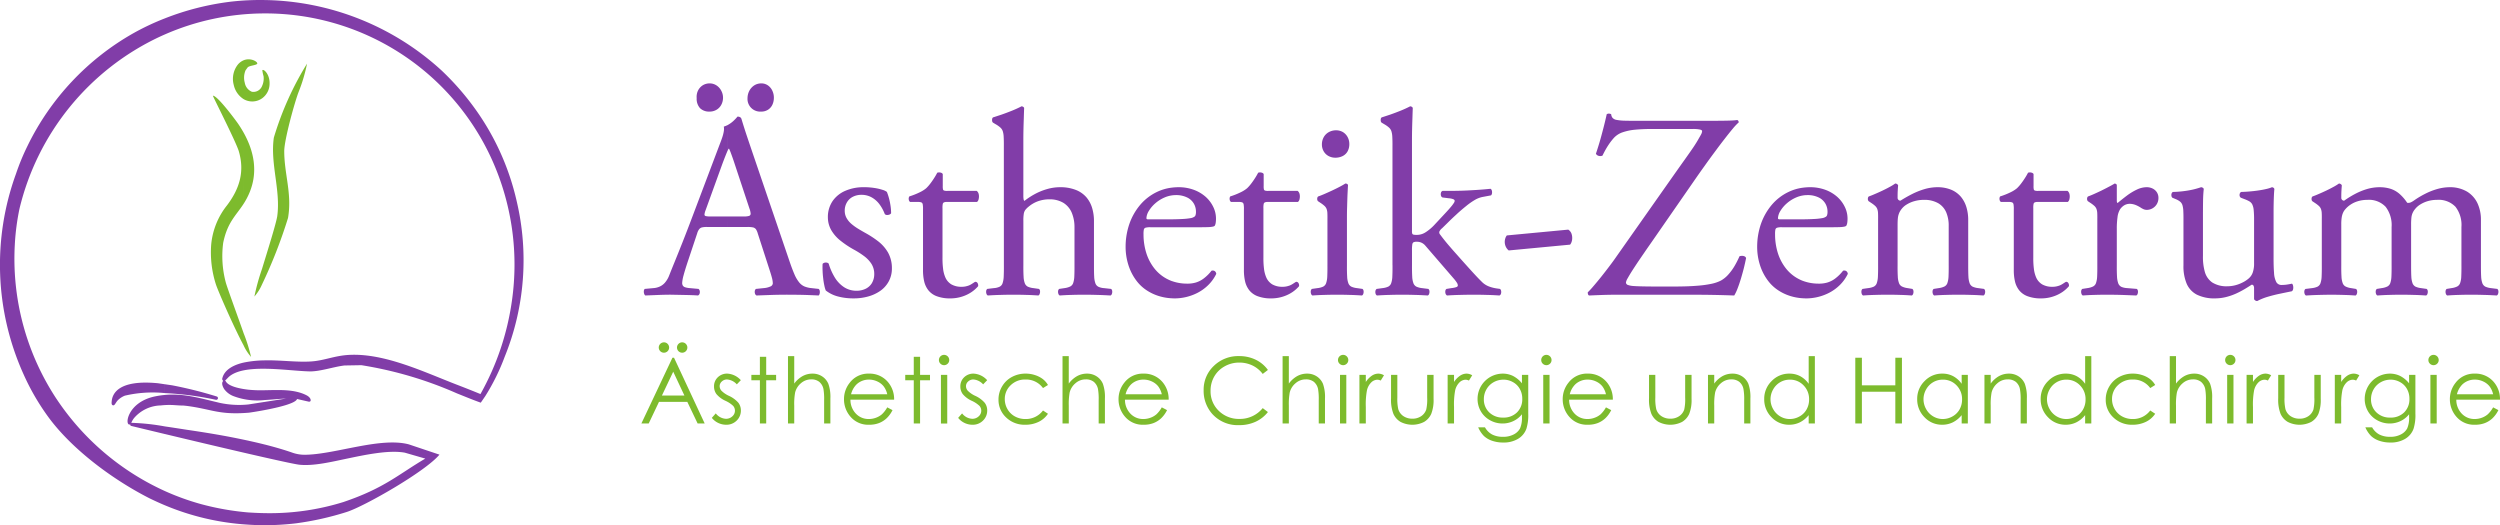 <svg xmlns="http://www.w3.org/2000/svg" viewBox="0 0 380.614 79.962"><defs><style>.cls-1{fill:#7dbb2d;}.cls-2{fill:#813da8;}</style></defs><title>Element 4</title><g id="Ebene_2" data-name="Ebene 2"><g id="Ebene_1-2" data-name="Ebene 1"><path class="cls-1" d="M376.812,64.665v-.871a3.129,3.129,0,0,0,1.037-.197,2.886,2.886,0,0,0,.908-.525,4.431,4.431,0,0,0,.81-1.054l.801.422a4.381,4.381,0,0,1-.91,1.252,3.627,3.627,0,0,1-1.163.724,4.082,4.082,0,0,1-1.463.249Zm0-3.818v-.822h2.755a3.163,3.163,0,0,0-.555-1.217,2.636,2.636,0,0,0-.964-.736,2.948,2.948,0,0,0-1.237-.279v-.912a3.643,3.643,0,0,1,2.985,1.437,4,4,0,0,1,.818,2.529Zm0-3.965v.912H376.79a2.707,2.707,0,0,0-1.869.701,3.164,3.164,0,0,0-.864,1.53h2.755v.822h-2.85a3.021,3.021,0,0,0,.822,2.12,2.628,2.628,0,0,0,1.967.826l.062,0v.871a3.524,3.524,0,0,1-2.811-1.187,4.005,4.005,0,0,1-1.019-2.684,3.957,3.957,0,0,1,.864-2.51,3.53,3.53,0,0,1,2.93-1.402l.036,0ZM363.9,67.373v-.871a3.371,3.371,0,0,0,1.631-.365,2.218,2.218,0,0,0,.957-.915,4.08,4.08,0,0,0,.286-1.774v-.381a3.599,3.599,0,0,1-1.312,1.043,3.808,3.808,0,0,1-1.562.364v-.898h.01a2.866,2.866,0,0,0,2.111-.789,2.779,2.779,0,0,0,.801-2.074,2.989,2.989,0,0,0-.369-1.493,2.648,2.648,0,0,0-1.04-1.038,2.903,2.903,0,0,0-1.449-.381l-.064.001v-.92a3.552,3.552,0,0,1,1.49.343,4.285,4.285,0,0,1,1.384,1.133V57.072h.959v5.901a6.969,6.969,0,0,1-.272,2.278,2.956,2.956,0,0,1-1.3,1.572,4.266,4.266,0,0,1-2.224.551Zm6.594-13.348a.788.788,0,0,1,.787.79.751.751,0,0,1-.23.55.779.779,0,0,1-1.11,0,.751.751,0,0,1-.23-.55.789.789,0,0,1,.782-.79Zm-.476,3.047h.959v7.403h-.959Zm-6.118-.19v.92a3.005,3.005,0,0,0-1.438.39,2.85,2.85,0,0,0-1.089,1.082,2.966,2.966,0,0,0-.395,1.493,2.694,2.694,0,0,0,.817,2.015,2.902,2.902,0,0,0,2.105.794v.898l-.085.001a3.845,3.845,0,0,1-1.918-.506,3.619,3.619,0,0,1-1.389-1.366,3.716,3.716,0,0,1-.49-1.883,3.851,3.851,0,0,1,3.822-3.838l.059,0Zm0,9.62v.871a5.083,5.083,0,0,1-1.673-.27,3.42,3.42,0,0,1-1.235-.72,4.28,4.28,0,0,1-.878-1.324h1.033a2.744,2.744,0,0,0,1.089,1.089,3.508,3.508,0,0,0,1.653.353Zm-49.32-1.838v-.87a2.978,2.978,0,0,0,1.481-.395,2.742,2.742,0,0,0,1.077-1.068,3.03,3.03,0,0,0,.378-1.516,2.953,2.953,0,0,0-.847-2.15,2.804,2.804,0,0,0-2.085-.864H314.58v-.919a3.472,3.472,0,0,1,1.578.387,3.78,3.78,0,0,1,1.296,1.163V54.216h.94V64.475h-.94V63.202a4.063,4.063,0,0,1-1.342,1.096,3.627,3.627,0,0,1-1.532.366Zm13.539-6.053-.755.469a3.173,3.173,0,0,0-2.675-1.3,3.094,3.094,0,0,0-2.248.871,2.841,2.841,0,0,0-.894,2.115,3.015,3.015,0,0,0,.411,1.526A2.878,2.878,0,0,0,323.087,63.4a3.29,3.29,0,0,0,1.609.395,3.252,3.252,0,0,0,2.668-1.3l.755.497a3.563,3.563,0,0,1-1.426,1.235,4.566,4.566,0,0,1-2.036.439,4.027,4.027,0,0,1-2.912-1.115,3.632,3.632,0,0,1-1.157-2.715,3.857,3.857,0,0,1,.541-1.997,3.803,3.803,0,0,1,1.486-1.44,4.344,4.344,0,0,1,2.115-.518,4.558,4.558,0,0,1,1.419.225,4.012,4.012,0,0,1,1.159.585,3.176,3.176,0,0,1,.81.919Zm2.216-4.396h.952V58.4a4.037,4.037,0,0,1,1.273-1.14,3.105,3.105,0,0,1,1.504-.378,2.627,2.627,0,0,1,1.472.422,2.506,2.506,0,0,1,.948,1.133,5.992,5.992,0,0,1,.306,2.227v3.81h-.952V60.943a8.889,8.889,0,0,0-.102-1.707,1.938,1.938,0,0,0-.643-1.106,1.907,1.907,0,0,0-1.221-.371,2.345,2.345,0,0,0-1.547.571,2.69,2.69,0,0,0-.901,1.417,9.768,9.768,0,0,0-.137,2.013v2.715h-.952V54.216Zm9.217-.191a.789.789,0,0,1,.787.79.751.751,0,0,1-.23.55.779.779,0,0,1-1.11,0,.751.751,0,0,1-.23-.55.789.789,0,0,1,.782-.79Zm-.476,3.047h.959v7.403h-.959V57.072Zm2.956,0h.973v1.082a3.451,3.451,0,0,1,.917-.954,1.811,1.811,0,0,1,1.008-.318,1.748,1.748,0,0,1,.843.253l-.497.804a1.292,1.292,0,0,0-.504-.13,1.38,1.38,0,0,0-.917.39,2.48,2.48,0,0,0-.673,1.214,11.653,11.653,0,0,0-.176,2.559v2.503h-.973V57.072Zm4.814,0h.959V60.53a7.403,7.403,0,0,0,.137,1.742,1.953,1.953,0,0,0,.778,1.075,2.371,2.371,0,0,0,1.372.395,2.317,2.317,0,0,0,1.349-.385,1.972,1.972,0,0,0,.767-1.01,7.17,7.17,0,0,0,.141-1.816V57.072h.973v3.634a5.785,5.785,0,0,1-.355,2.306,2.734,2.734,0,0,1-1.075,1.214,3.922,3.922,0,0,1-3.606,0,2.72,2.72,0,0,1-1.082-1.224,6.005,6.005,0,0,1-.357-2.364V57.072Zm8.617,0h.973v1.082a3.449,3.449,0,0,1,.917-.954,1.811,1.811,0,0,1,1.008-.318,1.748,1.748,0,0,1,.843.253l-.497.804a1.292,1.292,0,0,0-.504-.13,1.38,1.38,0,0,0-.917.39,2.478,2.478,0,0,0-.673,1.214,11.653,11.653,0,0,0-.176,2.559v2.503h-.973Zm-40.883-.19v.919a2.867,2.867,0,0,0-2.537,1.491,2.997,2.997,0,0,0,.002,2.993,2.946,2.946,0,0,0,1.08,1.112,2.814,2.814,0,0,0,1.452.397h.003v.87l-.099.001a3.621,3.621,0,0,1-2.684-1.14,3.823,3.823,0,0,1-1.112-2.772,3.74,3.74,0,0,1,1.124-2.733,3.663,3.663,0,0,1,2.7-1.138l.071,0Zm-18.799,7.782v-.87a2.982,2.982,0,0,0,1.479-.395,2.743,2.743,0,0,0,1.077-1.068,3.03,3.03,0,0,0,.379-1.516,2.954,2.954,0,0,0-.847-2.15,2.804,2.804,0,0,0-2.085-.864h-.003v-.918a3.46,3.46,0,0,1,1.577.387,3.809,3.809,0,0,1,1.298,1.163V57.072h.938v7.403h-.938V63.202a4.094,4.094,0,0,1-1.345,1.096,3.628,3.628,0,0,1-1.53.366Zm6.342-7.592h.952V58.4a3.969,3.969,0,0,1,1.266-1.14,3.119,3.119,0,0,1,1.512-.378,2.628,2.628,0,0,1,1.472.422,2.501,2.501,0,0,1,.948,1.135,6.005,6.005,0,0,1,.306,2.225v3.81h-.945V60.943a8.5,8.5,0,0,0-.109-1.707,1.897,1.897,0,0,0-.638-1.106,1.93,1.93,0,0,0-1.226-.371,2.345,2.345,0,0,0-1.547.571,2.688,2.688,0,0,0-.901,1.417,9.83,9.83,0,0,0-.137,2.013v2.715h-.952Zm-6.342-.189v.918a2.866,2.866,0,0,0-2.538,1.491,3.012,3.012,0,0,0,.002,2.993,2.945,2.945,0,0,0,1.08,1.112,2.821,2.821,0,0,0,1.452.397h.004v.87l-.1.001a3.621,3.621,0,0,1-2.684-1.14,3.823,3.823,0,0,1-1.112-2.772,3.75,3.75,0,0,1,1.124-2.733,3.662,3.662,0,0,1,2.7-1.138l.072.001ZM272.49,64.664v-.87a2.978,2.978,0,0,0,1.48-.395,2.742,2.742,0,0,0,1.077-1.068,3.03,3.03,0,0,0,.379-1.516,2.954,2.954,0,0,0-.847-2.15,2.804,2.804,0,0,0-2.085-.864H272.49v-.919a3.473,3.473,0,0,1,1.578.387,3.78,3.78,0,0,1,1.296,1.163V54.216h.941V64.475h-.941V63.202a4.061,4.061,0,0,1-1.342,1.096,3.627,3.627,0,0,1-1.532.366Zm9.97-10.197h1.006v4.198h5.09V54.467h1.006V64.475H288.555v-4.83h-5.09v4.83H282.46Zm-9.97,2.415v.919a2.866,2.866,0,0,0-2.537,1.491,2.996,2.996,0,0,0,.002,2.993,2.944,2.944,0,0,0,1.08,1.112,2.814,2.814,0,0,0,1.452.397h.003v.87l-.099.001a3.621,3.621,0,0,1-2.684-1.14,3.823,3.823,0,0,1-1.112-2.772,3.741,3.741,0,0,1,1.124-2.733,3.663,3.663,0,0,1,2.7-1.138l.071,0Zm-30.745,7.783v-.871a3.129,3.129,0,0,0,1.037-.197,2.886,2.886,0,0,0,.908-.525,4.437,4.437,0,0,0,.81-1.054l.801.422a4.379,4.379,0,0,1-.91,1.252,3.625,3.625,0,0,1-1.163.724,4.08,4.08,0,0,1-1.463.249Zm0-3.818v-.822H244.5a3.162,3.162,0,0,0-.555-1.217,2.634,2.634,0,0,0-.964-.736,2.949,2.949,0,0,0-1.237-.279v-.912a3.644,3.644,0,0,1,2.985,1.437,4,4,0,0,1,.818,2.529Zm9.311-3.776h.959V60.53a7.396,7.396,0,0,0,.137,1.742,1.954,1.954,0,0,0,.778,1.075,2.372,2.372,0,0,0,1.372.395,2.317,2.317,0,0,0,1.349-.385,1.971,1.971,0,0,0,.767-1.01,7.17,7.17,0,0,0,.141-1.816V57.072h.973v3.634a5.783,5.783,0,0,1-.355,2.306,2.735,2.735,0,0,1-1.075,1.214,3.922,3.922,0,0,1-3.606,0,2.722,2.722,0,0,1-1.082-1.224,6.005,6.005,0,0,1-.357-2.364V57.072Zm8.977,0h.952V58.4a3.969,3.969,0,0,1,1.266-1.14,3.119,3.119,0,0,1,1.512-.378,2.628,2.628,0,0,1,1.472.422,2.502,2.502,0,0,1,.948,1.135,6.005,6.005,0,0,1,.306,2.225v3.81h-.945V60.943a8.521,8.521,0,0,0-.109-1.707,1.898,1.898,0,0,0-.639-1.106,1.93,1.93,0,0,0-1.226-.371,2.345,2.345,0,0,0-1.547.571,2.688,2.688,0,0,0-.901,1.417,9.83,9.83,0,0,0-.137,2.013v2.715h-.952Zm-18.288-.19v.912h-.022a2.707,2.707,0,0,0-1.869.701,3.164,3.164,0,0,0-.864,1.53h2.755v.822h-2.85a3.021,3.021,0,0,0,.822,2.12,2.628,2.628,0,0,0,1.967.826l.061,0v.871a3.524,3.524,0,0,1-2.811-1.187,4.005,4.005,0,0,1-1.019-2.684,3.958,3.958,0,0,1,.864-2.51,3.53,3.53,0,0,1,2.93-1.402l.036,0ZM228.834,67.373v-.871a3.38,3.38,0,0,0,1.631-.365,2.217,2.217,0,0,0,.957-.915,4.078,4.078,0,0,0,.286-1.774v-.381a3.598,3.598,0,0,1-1.312,1.043,3.805,3.805,0,0,1-1.561.364v-.898h.01a2.866,2.866,0,0,0,2.111-.789,2.779,2.779,0,0,0,.801-2.074,2.988,2.988,0,0,0-.369-1.493,2.646,2.646,0,0,0-1.04-1.038,2.902,2.902,0,0,0-1.449-.381l-.064.001v-.92a3.551,3.551,0,0,1,1.49.343,4.285,4.285,0,0,1,1.384,1.133V57.072h.959v5.901a6.969,6.969,0,0,1-.272,2.278,2.956,2.956,0,0,1-1.3,1.572,4.266,4.266,0,0,1-2.224.551Zm6.594-13.348a.789.789,0,0,1,.787.79.751.751,0,0,1-.23.55.779.779,0,0,1-1.11,0,.751.751,0,0,1-.23-.55.789.789,0,0,1,.782-.79Zm-.476,3.047h.959v7.403h-.959Zm-6.118-.19v.92a3.006,3.006,0,0,0-1.439.39,2.847,2.847,0,0,0-1.089,1.082,2.965,2.965,0,0,0-.395,1.493,2.694,2.694,0,0,0,.817,2.015,2.9,2.9,0,0,0,2.105.794v.898l-.085.001a3.845,3.845,0,0,1-1.918-.506,3.617,3.617,0,0,1-1.389-1.366,3.716,3.716,0,0,1-.49-1.883,3.851,3.851,0,0,1,3.822-3.838l.059,0Zm0,9.62v.871a5.083,5.083,0,0,1-1.673-.27,3.419,3.419,0,0,1-1.236-.72,4.281,4.281,0,0,1-.878-1.324h1.033a2.744,2.744,0,0,0,1.089,1.089,3.507,3.507,0,0,0,1.653.353Zm-54.712-1.837v-.871a3.131,3.131,0,0,0,1.037-.197,2.882,2.882,0,0,0,.908-.525,4.431,4.431,0,0,0,.81-1.054l.801.422a4.379,4.379,0,0,1-.91,1.252,3.624,3.624,0,0,1-1.163.724,4.081,4.081,0,0,1-1.463.249Zm0-3.818v-.822h2.755a3.163,3.163,0,0,0-.555-1.217,2.636,2.636,0,0,0-.964-.736,2.948,2.948,0,0,0-1.237-.279v-.912a3.644,3.644,0,0,1,2.985,1.437,4,4,0,0,1,.818,2.529Zm18.91-4.523-.79.606a4.299,4.299,0,0,0-1.567-1.289,4.589,4.589,0,0,0-2.011-.439,4.441,4.441,0,0,0-2.217.573,4.13,4.13,0,0,0-1.581,1.544,4.285,4.285,0,0,0-.562,2.18,4.091,4.091,0,0,0,1.256,3.056,4.353,4.353,0,0,0,3.167,1.224,4.449,4.449,0,0,0,3.516-1.646l.79.599a5.048,5.048,0,0,1-1.867,1.472,5.837,5.837,0,0,1-2.501.52,5.201,5.201,0,0,1-4.142-1.748,5.272,5.272,0,0,1-1.273-3.564,4.952,4.952,0,0,1,1.542-3.697,5.304,5.304,0,0,1,3.859-1.5,5.669,5.669,0,0,1,2.531.555,4.917,4.917,0,0,1,1.851,1.554Zm2.236-2.108h.952V58.4a4.038,4.038,0,0,1,1.272-1.14,3.106,3.106,0,0,1,1.505-.378,2.628,2.628,0,0,1,1.472.422,2.507,2.507,0,0,1,.948,1.133,5.993,5.993,0,0,1,.307,2.227v3.81h-.952V60.943a8.889,8.889,0,0,0-.102-1.707,1.939,1.939,0,0,0-.643-1.106,1.907,1.907,0,0,0-1.221-.371,2.345,2.345,0,0,0-1.547.571,2.689,2.689,0,0,0-.901,1.417,9.775,9.775,0,0,0-.137,2.013v2.715h-.952V54.216Zm9.217-.191a.789.789,0,0,1,.787.79.751.751,0,0,1-.23.55.779.779,0,0,1-1.11,0,.751.751,0,0,1-.23-.55.789.789,0,0,1,.782-.79Zm-.476,3.047h.959v7.403h-.959V57.072Zm2.956,0h.973v1.082a3.449,3.449,0,0,1,.917-.954,1.811,1.811,0,0,1,1.008-.318,1.748,1.748,0,0,1,.843.253l-.497.804a1.292,1.292,0,0,0-.504-.13,1.38,1.38,0,0,0-.917.39,2.48,2.48,0,0,0-.673,1.214,11.653,11.653,0,0,0-.176,2.559v2.503h-.973V57.072Zm4.814,0h.959V60.53a7.4,7.4,0,0,0,.137,1.742,1.953,1.953,0,0,0,.778,1.075,2.371,2.371,0,0,0,1.372.395,2.317,2.317,0,0,0,1.349-.385,1.972,1.972,0,0,0,.767-1.01,7.18,7.18,0,0,0,.141-1.816V57.072h.973v3.634a5.783,5.783,0,0,1-.355,2.306,2.733,2.733,0,0,1-1.075,1.214,3.922,3.922,0,0,1-3.606,0,2.719,2.719,0,0,1-1.082-1.224,6.005,6.005,0,0,1-.357-2.364V57.072Zm8.617,0h.973v1.082a3.45,3.45,0,0,1,.917-.954,1.811,1.811,0,0,1,1.008-.318,1.747,1.747,0,0,1,.843.253l-.497.804a1.292,1.292,0,0,0-.504-.13,1.38,1.38,0,0,0-.917.39,2.479,2.479,0,0,0-.673,1.214,11.651,11.651,0,0,0-.176,2.559v2.503h-.973Zm-46.274-.19v.912h-.022a2.707,2.707,0,0,0-1.869.701,3.164,3.164,0,0,0-.864,1.53h2.755v.822h-2.85a3.021,3.021,0,0,0,.822,2.12,2.627,2.627,0,0,0,1.967.826l.061,0v.871a3.524,3.524,0,0,1-2.811-1.187,4.005,4.005,0,0,1-1.019-2.684,3.958,3.958,0,0,1,.864-2.51,3.53,3.53,0,0,1,2.93-1.402l.036,0Zm-41.797,7.783v-.871a3.129,3.129,0,0,0,1.037-.197,2.886,2.886,0,0,0,.908-.525,4.434,4.434,0,0,0,.81-1.054l.801.422a4.379,4.379,0,0,1-.91,1.252,3.627,3.627,0,0,1-1.163.724,4.082,4.082,0,0,1-1.463.249Zm0-3.818v-.822h2.755a3.162,3.162,0,0,0-.555-1.217,2.635,2.635,0,0,0-.964-.736,2.948,2.948,0,0,0-1.237-.279v-.912a3.643,3.643,0,0,1,2.985,1.437,4,4,0,0,1,.818,2.529Zm6.792-6.522h.961v2.747h1.51V57.89h-1.51v6.585h-.961V57.89h-1.298v-.818h1.298V54.325Zm4.612-.3a.788.788,0,0,1,.787.79.751.751,0,0,1-.23.55.779.779,0,0,1-1.11,0,.75.75,0,0,1-.23-.55.789.789,0,0,1,.782-.79Zm-.476,3.047h.959v7.403h-.959V57.072Zm7.038.811-.613.634a2.197,2.197,0,0,0-1.49-.743,1.122,1.122,0,0,0-.792.307.946.946,0,0,0-.33.715,1.064,1.064,0,0,0,.271.687,3.85,3.85,0,0,0,1.143.783,4.229,4.229,0,0,1,1.442,1.061,1.924,1.924,0,0,1,.376,1.163,2.093,2.093,0,0,1-.641,1.544,2.184,2.184,0,0,1-1.597.632,2.792,2.792,0,0,1-1.221-.279,2.685,2.685,0,0,1-.964-.769l.599-.68a2.078,2.078,0,0,0,1.544.822,1.382,1.382,0,0,0,.973-.367,1.134,1.134,0,0,0,.402-.864,1.105,1.105,0,0,0-.264-.727,4.25,4.25,0,0,0-1.198-.789,3.856,3.856,0,0,1-1.361-1.022,1.926,1.926,0,0,1-.36-1.15,1.868,1.868,0,0,1,.574-1.4,2.006,2.006,0,0,1,1.454-.559,3.012,3.012,0,0,1,2.055,1.001Zm9.256.729-.755.469a3.173,3.173,0,0,0-2.675-1.3,3.094,3.094,0,0,0-2.248.871,2.841,2.841,0,0,0-.894,2.115,3.015,3.015,0,0,0,.411,1.526A2.878,2.878,0,0,0,154.516,63.4a3.29,3.29,0,0,0,1.609.395,3.252,3.252,0,0,0,2.668-1.3l.755.497a3.564,3.564,0,0,1-1.426,1.235,4.566,4.566,0,0,1-2.036.439,4.027,4.027,0,0,1-2.912-1.115,3.632,3.632,0,0,1-1.157-2.715,3.857,3.857,0,0,1,.541-1.997,3.803,3.803,0,0,1,1.486-1.44,4.344,4.344,0,0,1,2.115-.518,4.558,4.558,0,0,1,1.419.225,4.01,4.01,0,0,1,1.159.585,3.175,3.175,0,0,1,.81.919Zm2.216-4.396h.952V58.4a4.038,4.038,0,0,1,1.272-1.14,3.106,3.106,0,0,1,1.505-.378,2.628,2.628,0,0,1,1.472.422,2.507,2.507,0,0,1,.948,1.133,5.993,5.993,0,0,1,.307,2.227v3.81h-.952V60.943a8.889,8.889,0,0,0-.102-1.707,1.939,1.939,0,0,0-.643-1.106,1.907,1.907,0,0,0-1.221-.371,2.345,2.345,0,0,0-1.547.571,2.688,2.688,0,0,0-.901,1.417,9.775,9.775,0,0,0-.137,2.013v2.715h-.952ZM102.62,54.467l4.667,10.008h-1.075L104.64,61.182h-2.153V60.216h1.711l-1.702-3.627-.009.02V54.467Zm29.706,2.415v.912h-.022a2.707,2.707,0,0,0-1.869.701,3.164,3.164,0,0,0-.864,1.53h2.755v.822h-2.85a3.022,3.022,0,0,0,.822,2.12,2.628,2.628,0,0,0,1.967.826l.061,0v.871a3.524,3.524,0,0,1-2.811-1.187,4.006,4.006,0,0,1-1.019-2.684,3.957,3.957,0,0,1,.864-2.51,3.53,3.53,0,0,1,2.93-1.402l.036,0Zm-28.468-4.761a.789.789,0,1,1-.557.23.76.76,0,0,1,.557-.23Zm8.931,5.761-.613.634a2.197,2.197,0,0,0-1.49-.743,1.121,1.121,0,0,0-.792.307.946.946,0,0,0-.33.715,1.064,1.064,0,0,0,.271.687,3.85,3.85,0,0,0,1.143.783,4.229,4.229,0,0,1,1.442,1.061,1.924,1.924,0,0,1,.376,1.163,2.092,2.092,0,0,1-.641,1.544,2.184,2.184,0,0,1-1.597.632,2.792,2.792,0,0,1-1.221-.279,2.686,2.686,0,0,1-.964-.769l.599-.68a2.078,2.078,0,0,0,1.544.822,1.382,1.382,0,0,0,.973-.367,1.134,1.134,0,0,0,.402-.864,1.105,1.105,0,0,0-.264-.727,4.252,4.252,0,0,0-1.198-.789,3.856,3.856,0,0,1-1.361-1.022,1.926,1.926,0,0,1-.36-1.15,1.869,1.869,0,0,1,.574-1.4,2.006,2.006,0,0,1,1.454-.559,3.012,3.012,0,0,1,2.055,1.001Zm2.901-3.558h.961v2.747h1.51V57.89h-1.51v6.585h-.961V57.89H114.391v-.818h1.298V54.325Zm4.277-.109h.952V58.4a4.039,4.039,0,0,1,1.273-1.14,3.106,3.106,0,0,1,1.504-.378,2.627,2.627,0,0,1,1.472.422,2.506,2.506,0,0,1,.947,1.133,5.989,5.989,0,0,1,.307,2.227v3.81h-.952V60.943a8.875,8.875,0,0,0-.102-1.707,1.938,1.938,0,0,0-.643-1.106,1.907,1.907,0,0,0-1.221-.371,2.345,2.345,0,0,0-1.547.571,2.69,2.69,0,0,0-.901,1.417,9.766,9.766,0,0,0-.137,2.013v2.715h-.952Zm-17.479,6.966h-2.159l-1.565,3.293H97.648l4.728-10.008h.111v2.142l-1.711,3.607h1.711v.966Zm-1.405-9.06a.76.76,0,0,1,.557.23.789.789,0,0,1,0,1.117.789.789,0,1,1-.557-1.347Z"/><path class="cls-2" d="M274.459,45.409V42.754a6.876,6.876,0,0,0,2.448.429,4.441,4.441,0,0,0,1.27-.161,3.757,3.757,0,0,0,1.203-.602,6.393,6.393,0,0,0,1.217-1.203.561.561,0,0,1,.495.06.577.577,0,0,1,.227.421,6.101,6.101,0,0,1-1.25,1.732,6.689,6.689,0,0,1-1.611,1.157,7.665,7.665,0,0,1-1.758.642,7.587,7.587,0,0,1-1.678.201q-.286-.002-.562-.02Zm0-10.81V33.393c.686-.007,1.249-.025,1.692-.051a9.388,9.388,0,0,0,1.277-.134,1.402,1.402,0,0,0,.562-.214.444.444,0,0,0,.167-.214,1.531,1.531,0,0,0,.074-.549,2.458,2.458,0,0,0-.281-1.157,2.357,2.357,0,0,0-.969-.963,3.765,3.765,0,0,0-1.839-.408,4.458,4.458,0,0,0-.683.06V28.579a8.562,8.562,0,0,1,1.124-.078,6.689,6.689,0,0,1,2.346.408,5.676,5.676,0,0,1,1.799,1.076,4.915,4.915,0,0,1,1.143,1.531,4.055,4.055,0,0,1,.408,1.758,4.275,4.275,0,0,1-.047.669,1.499,1.499,0,0,1-.114.374c-.034.08-.134.14-.294.18a3.899,3.899,0,0,1-.735.08c-.334.013-.782.02-1.337.02Zm11.473,5.776c.006.716-.007,1.297-.027,1.738a3.473,3.473,0,0,1-.181,1.016.934.934,0,0,1-.455.515,2.856,2.856,0,0,1-.862.221l-.842.12a.469.469,0,0,0-.167.321.876.876,0,0,0,.04.415.438.438,0,0,0,.207.267c.562-.04,1.15-.073,1.765-.087.622-.02,1.29-.033,2.006-.033.702,0,1.35.013,1.945.033.602.013,1.17.047,1.705.087a.415.415,0,0,0,.207-.267.871.871,0,0,0,.04-.415.471.471,0,0,0-.167-.321l-.722-.12a2.765,2.765,0,0,1-.849-.241.945.945,0,0,1-.455-.508,3.225,3.225,0,0,1-.188-1.01c-.027-.441-.04-1.016-.033-1.731V34.238c0-.381.013-.716.04-.99a2.806,2.806,0,0,1,.173-.749,2.658,2.658,0,0,1,.388-.668,2.746,2.746,0,0,1,.795-.702,4.5,4.5,0,0,1,1.177-.508,5.271,5.271,0,0,1,1.438-.194,4.22,4.22,0,0,1,2.193.521,2.981,2.981,0,0,1,1.21,1.404,5.176,5.176,0,0,1,.368,2.046v5.977c.007.716-.007,1.29-.026,1.731a3.483,3.483,0,0,1-.181,1.01.922.922,0,0,1-.455.508,2.81,2.81,0,0,1-.862.241l-.762.12a.47.47,0,0,0-.167.321.872.872,0,0,0,.04.415.436.436,0,0,0,.208.267c.541-.04,1.116-.073,1.731-.087.615-.02,1.283-.033,1.999-.033.695,0,1.35.013,1.959.033.615.013,1.217.047,1.812.087a.416.416,0,0,0,.207-.267.872.872,0,0,0,.04-.415.469.469,0,0,0-.167-.321l-.882-.12a2.865,2.865,0,0,1-.849-.221.988.988,0,0,1-.455-.515,3.446,3.446,0,0,1-.187-1.016c-.027-.441-.034-1.023-.034-1.738v-6.9a6.572,6.572,0,0,0-.267-1.912,4.493,4.493,0,0,0-.829-1.585,3.917,3.917,0,0,0-1.457-1.076,5.422,5.422,0,0,0-2.139-.401,7.161,7.161,0,0,0-1.992.301,11.303,11.303,0,0,0-1.872.749c-.609.308-1.19.642-1.752.996a.423.423,0,0,1-.441-.441c0-.18,0-.421.006-.736.013-.307.034-.688.074-1.15a.408.408,0,0,0-.194-.214.494.494,0,0,0-.247-.067,6.997,6.997,0,0,1-.836.515c-.347.194-.722.381-1.123.575-.401.188-.782.361-1.15.515-.361.16-.662.274-.903.361a.31.31,0,0,0-.134.207.66.66,0,0,0-.013.281.473.473,0,0,0,.107.234l.361.241a4.91,4.91,0,0,1,.628.475,1.287,1.287,0,0,1,.321.455,2.085,2.085,0,0,1,.121.609c.013.247.02.562.013.95v7.02Zm28.882-9.627a.772.772,0,0,0,.254-.461,1.678,1.678,0,0,0,.013-.682.9.9,0,0,0-.308-.542H310.321a1.564,1.564,0,0,1-.488-.04.258.258,0,0,1-.201-.201,2.175,2.175,0,0,1-.033-.521V26.496a.447.447,0,0,0-.247-.194.894.894,0,0,0-.321-.053.967.967,0,0,0-.274.047,8.553,8.553,0,0,1-.501.862c-.194.301-.395.588-.602.856a5.956,5.956,0,0,1-.581.648,4.658,4.658,0,0,1-.996.622,10.967,10.967,0,0,1-1.571.622.674.674,0,0,0-.087.448.548.548,0,0,0,.207.394h1.123a1.611,1.611,0,0,1,.575.06.391.391,0,0,1,.227.321,3.994,3.994,0,0,1,.04.782v9.186a7.521,7.521,0,0,0,.167,1.691,3.459,3.459,0,0,0,.629,1.377,2.921,2.921,0,0,0,1.27.923,5.692,5.692,0,0,0,2.106.341,5.803,5.803,0,0,0,1.838-.294,5.594,5.594,0,0,0,1.418-.696,5.11,5.11,0,0,0,.956-.856.501.501,0,0,0,0-.281.608.608,0,0,0-.134-.281.397.397,0,0,0-.267-.12.753.753,0,0,0-.234.12c-.114.073-.234.154-.375.241a2.458,2.458,0,0,1-.394.201,3.869,3.869,0,0,1-.515.147,3.115,3.115,0,0,1-.568.053,3.076,3.076,0,0,1-1.578-.368,2.327,2.327,0,0,1-.883-.983,4.646,4.646,0,0,1-.381-1.424,12.381,12.381,0,0,1-.087-1.678V31.71a3.039,3.039,0,0,1,.034-.622.352.352,0,0,1,.201-.281,1.168,1.168,0,0,1,.488-.06Zm4.493,9.627c.007.716-.006,1.29-.027,1.731a3.462,3.462,0,0,1-.181,1.01.921.921,0,0,1-.455.508,2.806,2.806,0,0,1-.863.241l-.762.12a.471.471,0,0,0-.167.321.876.876,0,0,0,.04.415.438.438,0,0,0,.207.267c.521-.04,1.083-.073,1.698-.087.609-.02,1.27-.033,1.992-.033.461,0,.916.007,1.357.013.448.007.916.02,1.418.04.495.02,1.056.04,1.678.067a.416.416,0,0,0,.207-.267.879.879,0,0,0,.04-.415.47.47,0,0,0-.167-.321l-1.444-.12a2.688,2.688,0,0,1-.896-.187.998.998,0,0,1-.481-.521,3.534,3.534,0,0,1-.194-1.036c-.027-.448-.04-1.03-.033-1.745V34.92a12.806,12.806,0,0,1,.107-1.845,2.938,2.938,0,0,1,.414-1.244,2.121,2.121,0,0,1,.602-.568,1.654,1.654,0,0,1,.843-.234,2.594,2.594,0,0,1,.869.167,4.653,4.653,0,0,1,.896.475,3.131,3.131,0,0,0,.395.2,1.3,1.3,0,0,0,.488.08,1.794,1.794,0,0,0,1.418-.782,1.823,1.823,0,0,0,.307-1.063,1.539,1.539,0,0,0-.247-.842,1.632,1.632,0,0,0-.642-.562,2.046,2.046,0,0,0-.916-.201,3.498,3.498,0,0,0-1.491.368,8.673,8.673,0,0,0-1.484.896c-.488.368-.97.749-1.438,1.143q-.12-.06-.12-.361V28.221a.22.22,0,0,0-.087-.188.594.594,0,0,0-.234-.093c-.254.154-.568.328-.929.515-.361.194-.736.381-1.123.575-.394.188-.768.361-1.116.515-.354.16-.648.274-.883.361a.308.308,0,0,0-.134.207.658.658,0,0,0-.013.281.473.473,0,0,0,.107.234l.361.241a4.912,4.912,0,0,1,.629.475,1.286,1.286,0,0,1,.321.455,2.082,2.082,0,0,1,.12.609c.013.247.02.562.013.95v7.02Zm16.085-8.103c0-.648.007-1.19.013-1.624s.02-.802.04-1.097c.02-.287.04-.548.067-.769a.308.308,0,0,0-.127-.187.72.72,0,0,0-.274-.094,11.992,11.992,0,0,1-1.785.468,16.033,16.033,0,0,1-2.507.254.403.403,0,0,0-.201.24.681.681,0,0,0-.027.348.475.475,0,0,0,.147.294l.481.201a2.729,2.729,0,0,1,.695.394,1.174,1.174,0,0,1,.361.562,3.827,3.827,0,0,1,.127.929q.03.582.02,1.524v6.699a6.808,6.808,0,0,0,.475,2.741,3.397,3.397,0,0,0,1.551,1.698,6.014,6.014,0,0,0,2.828.575,6.956,6.956,0,0,0,1.692-.221,9.126,9.126,0,0,0,1.511-.535,14.362,14.362,0,0,0,1.297-.682c.388-.234.736-.455,1.036-.648a.298.298,0,0,1,.274.147.781.781,0,0,1,.087.415V45.55a.55.55,0,0,0,.481.281,8.545,8.545,0,0,1,1.625-.655c.615-.18,1.237-.341,1.878-.468.635-.134,1.217-.254,1.752-.361a.451.451,0,0,0,.208-.327,1.177,1.177,0,0,0,0-.482.608.608,0,0,0-.167-.354c-.281.06-.548.107-.809.147a5.951,5.951,0,0,1-.756.054.89.89,0,0,1-.822-.428,3.325,3.325,0,0,1-.348-1.404c-.054-.642-.08-1.491-.073-2.541V32.272c0-.749.013-1.417.033-2.019.02-.595.047-1.083.087-1.471a.329.329,0,0,0-.12-.187.669.669,0,0,0-.241-.094,4.802,4.802,0,0,1-.883.274c-.361.087-.755.16-1.19.221-.441.067-.882.114-1.337.154-.448.04-.876.06-1.284.073a.428.428,0,0,0-.214.268.615.615,0,0,0-.013.347.44.44,0,0,0,.187.268l.521.201a4.948,4.948,0,0,1,.742.334,1.189,1.189,0,0,1,.455.455,2.479,2.479,0,0,1,.227.856,14.94,14.94,0,0,1,.06,1.524v6.579a4.072,4.072,0,0,1-.207,1.451,2.151,2.151,0,0,1-.595.875,4.405,4.405,0,0,1-.996.649,5.292,5.292,0,0,1-1.123.414,4.794,4.794,0,0,1-1.13.14,4.051,4.051,0,0,1-2.32-.581,2.924,2.924,0,0,1-1.123-1.605,8.271,8.271,0,0,1-.288-2.427V32.272Zm39.351,8.103c.007.716-.007,1.29-.027,1.731a3.257,3.257,0,0,1-.18,1.01.922.922,0,0,1-.455.508,2.81,2.81,0,0,1-.862.241l-.722.12a.471.471,0,0,0-.167.321.874.874,0,0,0,.04.415.438.438,0,0,0,.207.267c.555-.04,1.123-.073,1.705-.087.589-.02,1.237-.033,1.946-.033.696,0,1.351.013,1.979.033.622.013,1.257.047,1.912.087a.415.415,0,0,0,.207-.267.875.875,0,0,0,.04-.415.47.47,0,0,0-.167-.321l-.963-.12a2.867,2.867,0,0,1-.849-.221.988.988,0,0,1-.455-.515,3.439,3.439,0,0,1-.187-1.016c-.027-.441-.034-1.023-.034-1.738v-6.9a5.898,5.898,0,0,0-.521-2.52,4.157,4.157,0,0,0-1.584-1.778,5.088,5.088,0,0,0-2.668-.675,7.111,7.111,0,0,0-1.892.281,10.173,10.173,0,0,0-1.852.736,13.634,13.634,0,0,0-1.711,1.03,2.772,2.772,0,0,1-.501.281.902.902,0,0,1-.501.04,6.728,6.728,0,0,0-1.157-1.344,3.956,3.956,0,0,0-1.351-.775,5.524,5.524,0,0,0-1.745-.247,6.79,6.79,0,0,0-1.899.288,10.059,10.059,0,0,0-1.805.749,14.226,14.226,0,0,0-1.631,1.009.423.423,0,0,1-.441-.441c0-.18,0-.421.007-.736.013-.307.034-.688.073-1.15a.408.408,0,0,0-.194-.214.493.493,0,0,0-.247-.067,7.01,7.01,0,0,1-.836.515c-.347.194-.722.381-1.123.575-.401.188-.782.361-1.15.515-.361.16-.662.274-.903.361a.309.309,0,0,0-.134.207.658.658,0,0,0-.013.281.474.474,0,0,0,.107.234l.361.241a4.912,4.912,0,0,1,.629.475,1.285,1.285,0,0,1,.321.455,2.081,2.081,0,0,1,.121.609c.013.247.02.562.013.95v7.02c.007.716-.006,1.297-.027,1.738a3.466,3.466,0,0,1-.181,1.016.934.934,0,0,1-.455.515,2.853,2.853,0,0,1-.862.221l-.963.12a.47.47,0,0,0-.168.321.876.876,0,0,0,.04.415.437.437,0,0,0,.207.267c.615-.04,1.237-.073,1.872-.087.628-.02,1.304-.033,2.019-.033.702,0,1.35.013,1.945.033.602.013,1.17.047,1.705.087a.414.414,0,0,0,.207-.267.869.869,0,0,0,.04-.415.471.471,0,0,0-.167-.321l-.722-.12a2.765,2.765,0,0,1-.849-.241.946.946,0,0,1-.455-.508,3.231,3.231,0,0,1-.188-1.01c-.027-.441-.04-1.016-.033-1.731V34.158a6.665,6.665,0,0,1,.067-1.056,2.895,2.895,0,0,1,.201-.709,2.12,2.12,0,0,1,.334-.521,3.795,3.795,0,0,1,.776-.695,4.155,4.155,0,0,1,1.123-.535,4.967,4.967,0,0,1,1.471-.214,3.497,3.497,0,0,1,2.781,1.056,4.566,4.566,0,0,1,.909,3.076v5.816c.007.716-.006,1.29-.027,1.731a3.467,3.467,0,0,1-.18,1.01.92.92,0,0,1-.455.508,2.806,2.806,0,0,1-.862.241l-.722.12a.471.471,0,0,0-.167.321.874.874,0,0,0,.04.415.437.437,0,0,0,.207.267c.555-.04,1.123-.073,1.705-.087.582-.02,1.23-.033,1.946-.033.695,0,1.35.013,1.959.033.615.013,1.217.047,1.812.087a.415.415,0,0,0,.207-.267.874.874,0,0,0,.04-.415.47.47,0,0,0-.167-.321l-.842-.12a2.867,2.867,0,0,1-.849-.221.986.986,0,0,1-.455-.515,3.439,3.439,0,0,1-.187-1.016c-.027-.441-.034-1.023-.034-1.738V34.238a10.047,10.047,0,0,1,.047-1.116,2.388,2.388,0,0,1,.187-.709,2.549,2.549,0,0,1,.368-.581,3.042,3.042,0,0,1,.775-.689,4.687,4.687,0,0,1,1.137-.515,5.037,5.037,0,0,1,1.417-.201,3.562,3.562,0,0,1,2.815,1.043,4.501,4.501,0,0,1,.916,3.089ZM274.459,28.579v1.185a4.272,4.272,0,0,0-1.008.301,5.365,5.365,0,0,0-1.411.889,4.889,4.889,0,0,0-.97,1.137,2.329,2.329,0,0,0-.381,1.103.203.203,0,0,0,.034.134.33.33,0,0,0,.247.067h2.848l.641-.003V34.599h-3.128a2.618,2.618,0,0,0-.742.06.389.389,0,0,0-.294.294,3.385,3.385,0,0,0-.047.729,9.414,9.414,0,0,0,.434,2.881,7.324,7.324,0,0,0,1.284,2.387,5.97,5.97,0,0,0,2.092,1.631q.195.094.4.173v2.655a7.955,7.955,0,0,1-1.844-.328,7.216,7.216,0,0,1-1.965-.936,6.115,6.115,0,0,1-1.444-1.364,7.848,7.848,0,0,1-1.29-2.534,9.105,9.105,0,0,1-.394-2.681,10.693,10.693,0,0,1,.582-3.496,9.184,9.184,0,0,1,1.645-2.888,7.704,7.704,0,0,1,2.547-1.959,7.187,7.187,0,0,1,2.165-.644Zm-96.15,16.83v-2.655a6.875,6.875,0,0,0,2.447.429,4.44,4.44,0,0,0,1.27-.161,3.759,3.759,0,0,0,1.204-.602,6.396,6.396,0,0,0,1.217-1.203.561.561,0,0,1,.495.06.576.576,0,0,1,.227.421,6.1,6.1,0,0,1-1.25,1.732,6.683,6.683,0,0,1-1.611,1.157,7.663,7.663,0,0,1-1.758.642,7.587,7.587,0,0,1-1.678.201q-.286-.002-.562-.02Zm0-10.81V33.393q1.028-.011,1.692-.051a9.39,9.39,0,0,0,1.277-.134,1.402,1.402,0,0,0,.561-.214.442.442,0,0,0,.167-.214,1.531,1.531,0,0,0,.074-.549,2.455,2.455,0,0,0-.281-1.157,2.356,2.356,0,0,0-.969-.963,3.764,3.764,0,0,0-1.838-.408,4.446,4.446,0,0,0-.683.06V28.579a8.622,8.622,0,0,1,1.124-.078,6.688,6.688,0,0,1,2.346.408,5.675,5.675,0,0,1,1.799,1.076,4.92,4.92,0,0,1,1.143,1.531,4.057,4.057,0,0,1,.408,1.758,4.275,4.275,0,0,1-.047.669,1.486,1.486,0,0,1-.114.374c-.034.08-.134.14-.294.18a3.897,3.897,0,0,1-.735.08c-.334.013-.782.02-1.337.02ZM246.1,39.051c-.314.461-.682.963-1.09,1.498q-.612.812-1.243,1.604c-.428.528-.816,1.003-1.177,1.418a12.645,12.645,0,0,1-.862.936.998.998,0,0,0,.04.288.311.311,0,0,0,.161.194c.461-.02,1.056-.047,1.798-.073.735-.027,1.638-.047,2.694-.047H256.73c1.397,0,2.687.007,3.877.027s2.327.054,3.423.093a6.577,6.577,0,0,0,.501-1.056c.174-.442.341-.936.508-1.477.161-.542.314-1.083.455-1.638q.201-.823.341-1.525a.43.43,0,0,0-.234-.261.856.856,0,0,0-.374-.08,1.28,1.28,0,0,0-.394.06,14.065,14.065,0,0,1-.769,1.511,7.967,7.967,0,0,1-.943,1.283,4.371,4.371,0,0,1-1.096.896,5.678,5.678,0,0,1-1.444.501,15.93,15.93,0,0,1-1.872.274c-.682.06-1.371.1-2.079.12-.702.02-1.377.027-2.026.027-1.411,0-2.621,0-3.63-.007-1.009-.013-1.778-.034-2.307-.073a3.23,3.23,0,0,1-.829-.16.405.405,0,0,1-.294-.401,1.995,1.995,0,0,1,.261-.622c.174-.314.395-.682.669-1.117.274-.428.575-.882.889-1.357.321-.468.628-.923.929-1.357.294-.434.555-.809.775-1.123s.368-.528.448-.642l6.618-9.547c.421-.609.883-1.264,1.384-1.959.495-.702,1.003-1.397,1.524-2.099.514-.696,1.009-1.357,1.491-1.972.475-.615.903-1.15,1.277-1.598a9.046,9.046,0,0,1,.903-.956.431.431,0,0,0-.06-.227.286.286,0,0,0-.181-.134,6.828,6.828,0,0,1-.749.067q-.542.03-1.484.04c-.628.007-1.424.014-2.38.014h-10.59c-.809,0-1.464-.007-1.972-.02a7.328,7.328,0,0,1-1.183-.12,1.065,1.065,0,0,1-.602-.301.976.976,0,0,1-.214-.561.718.718,0,0,0-.354-.094.556.556,0,0,0-.327.094c-.161.742-.341,1.484-.535,2.226s-.381,1.444-.575,2.099c-.194.649-.374,1.217-.535,1.692a.666.666,0,0,0,.428.321.854.854,0,0,0,.575-.04c.107-.234.247-.501.414-.809.167-.301.361-.622.588-.956a9.241,9.241,0,0,1,.762-.963,3.202,3.202,0,0,1,1.264-.809,8.19,8.19,0,0,1,1.952-.408c.775-.073,1.698-.114,2.761-.107h5.977a4.928,4.928,0,0,1,1.117.087c.221.054.334.134.328.234a1.091,1.091,0,0,1-.134.468c-.087.167-.207.375-.348.615-.214.395-.488.843-.829,1.351s-.769,1.11-1.27,1.818q-.752,1.053-1.792,2.527L246.1,39.051Zm-48.496-8.303a.77.77,0,0,0,.254-.461,1.674,1.674,0,0,0,.013-.682.898.898,0,0,0-.308-.542h-4.452a1.564,1.564,0,0,1-.488-.04.258.258,0,0,1-.201-.201,2.175,2.175,0,0,1-.033-.521V26.496a.447.447,0,0,0-.247-.194.895.895,0,0,0-.321-.053.965.965,0,0,0-.274.047,8.591,8.591,0,0,1-.501.862c-.194.301-.395.588-.602.856a5.987,5.987,0,0,1-.581.648,4.668,4.668,0,0,1-.996.622,10.982,10.982,0,0,1-1.571.622.673.673,0,0,0-.087.448.548.548,0,0,0,.207.394h1.123a1.612,1.612,0,0,1,.575.06.391.391,0,0,1,.227.321,4.004,4.004,0,0,1,.04.782v9.186a7.527,7.527,0,0,0,.167,1.691,3.463,3.463,0,0,0,.629,1.377,2.922,2.922,0,0,0,1.27.923,5.69,5.69,0,0,0,2.106.341,5.803,5.803,0,0,0,1.839-.294,5.591,5.591,0,0,0,1.417-.696,5.101,5.101,0,0,0,.956-.856.503.503,0,0,0,0-.281.61.61,0,0,0-.134-.281.398.398,0,0,0-.268-.12.755.755,0,0,0-.234.12c-.114.073-.234.154-.375.241a2.449,2.449,0,0,1-.394.201,3.865,3.865,0,0,1-.515.147,3.113,3.113,0,0,1-.568.053,3.076,3.076,0,0,1-1.578-.368,2.326,2.326,0,0,1-.882-.983,4.644,4.644,0,0,1-.381-1.424,12.381,12.381,0,0,1-.087-1.678V31.71a3.054,3.054,0,0,1,.034-.622.352.352,0,0,1,.201-.281,1.168,1.168,0,0,1,.488-.06Zm4.492,9.627c.007.716-.007,1.297-.027,1.738a3.473,3.473,0,0,1-.18,1.016.935.935,0,0,1-.455.515,2.856,2.856,0,0,1-.862.221l-.842.12a.47.47,0,0,0-.167.321.874.874,0,0,0,.04.415.437.437,0,0,0,.207.267c.562-.04,1.15-.073,1.765-.087.622-.02,1.29-.033,2.006-.033.695,0,1.35.013,1.959.033.615.013,1.216.047,1.812.087a.416.416,0,0,0,.207-.267.881.881,0,0,0,.04-.415.471.471,0,0,0-.167-.321l-.842-.12a2.806,2.806,0,0,1-.849-.221.96.96,0,0,1-.455-.515,3.236,3.236,0,0,1-.187-1.016c-.027-.441-.04-1.023-.033-1.738v-7.22c0-.555.006-1.123.027-1.705.014-.589.034-1.163.053-1.718.027-.561.054-1.076.08-1.551a.273.273,0,0,0-.14-.18.536.536,0,0,0-.261-.06c-.24.154-.542.328-.902.515-.368.194-.756.381-1.164.575q-.612.281-1.163.521c-.361.154-.662.274-.903.354a.325.325,0,0,0-.134.207.665.665,0,0,0-.013.281.447.447,0,0,0,.107.234l.361.241a4.912,4.912,0,0,1,.629.475,1.287,1.287,0,0,1,.321.455,2.082,2.082,0,0,1,.12.609c.013.247.02.562.013.95v7.02ZM203.42,19.837a2.298,2.298,0,0,0-1.096.268,1.991,1.991,0,0,0-.775.749,2.256,2.256,0,0,0-.294,1.15,2.035,2.035,0,0,0,.254,1.003,1.89,1.89,0,0,0,.709.722,2.175,2.175,0,0,0,1.083.281,2.479,2.479,0,0,0,1.05-.221,1.775,1.775,0,0,0,.776-.682,2.246,2.246,0,0,0,.301-1.183,2.189,2.189,0,0,0-.254-1.043,1.988,1.988,0,0,0-.696-.755,2.03,2.03,0,0,0-1.056-.288Zm8.584,20.538c.007.716-.007,1.297-.027,1.738a3.473,3.473,0,0,1-.18,1.016.933.933,0,0,1-.455.515,2.853,2.853,0,0,1-.863.221l-.883.12a.473.473,0,0,0-.194.321.871.871,0,0,0,.027.415.437.437,0,0,0,.207.267c.595-.04,1.21-.073,1.838-.087.622-.02,1.297-.033,2.013-.033.695,0,1.35.013,1.979.033.622.013,1.257.047,1.912.087a.415.415,0,0,0,.207-.267.875.875,0,0,0,.04-.415.47.47,0,0,0-.167-.321l-.963-.12a2.806,2.806,0,0,1-.849-.221.96.96,0,0,1-.455-.515,3.243,3.243,0,0,1-.187-1.016c-.027-.441-.04-1.023-.034-1.738V38.169a5.481,5.481,0,0,1,.04-.909.48.48,0,0,1,.201-.381,1.2,1.2,0,0,1,.521-.073,1.677,1.677,0,0,1,.648.127,1.726,1.726,0,0,1,.595.435l4.292,4.974a5.619,5.619,0,0,1,.535.695.834.834,0,0,1,.147.428c-.007.12-.094.207-.274.261a3.632,3.632,0,0,1-.729.14l-.722.12a.405.405,0,0,0-.174.294.874.874,0,0,0,.027.414.514.514,0,0,0,.227.294c.582-.04,1.223-.073,1.919-.087.702-.02,1.451-.033,2.253-.033.649,0,1.297.013,1.952.033.649.013,1.27.047,1.859.087a.42.42,0,0,0,.227-.267.871.871,0,0,0,.027-.415.476.476,0,0,0-.174-.321l-.561-.08a5.597,5.597,0,0,1-1.103-.288,3.07,3.07,0,0,1-.983-.595c-.267-.261-.602-.595-.99-1.01s-.816-.882-1.283-1.404c-.475-.528-.976-1.083-1.498-1.678-.448-.501-.836-.936-1.15-1.304q-.481-.551-.842-1.003c-.241-.301-.475-.602-.695-.903a.491.491,0,0,1-.134-.434,1.307,1.307,0,0,1,.415-.528q.361-.351.922-.903c.368-.368.782-.762,1.25-1.19.462-.435.956-.856,1.478-1.277a10.269,10.269,0,0,1,1.357-.956,3.836,3.836,0,0,1,1.17-.448l1.283-.24a.514.514,0,0,0,.147-.321.964.964,0,0,0-.027-.415.408.408,0,0,0-.201-.267c-.755.08-1.504.14-2.26.187s-1.478.087-2.18.107-1.344.027-1.939.027h-.923a.394.394,0,0,0-.24.287.773.773,0,0,0,0,.428.407.407,0,0,0,.24.288l.963.12a2.3,2.3,0,0,1,.695.154c.134.067.194.147.188.248a.626.626,0,0,1-.114.301,4.922,4.922,0,0,1-.428.575c-.201.247-.488.568-.862.969l-1.645,1.765a6.952,6.952,0,0,1-1.437,1.204,2.473,2.473,0,0,1-1.29.361,2.115,2.115,0,0,1-.488-.04.257.257,0,0,1-.201-.174,1.22,1.22,0,0,1-.034-.388V21.402q0-.892.02-1.805c.013-.609.034-1.19.053-1.738.014-.548.034-1.023.047-1.431a.416.416,0,0,0-.174-.18.444.444,0,0,0-.227-.06,16.392,16.392,0,0,1-1.544.702c-.535.214-1.05.407-1.538.575-.488.161-.909.301-1.25.408a.354.354,0,0,0-.134.234.935.935,0,0,0,0,.334.354.354,0,0,0,.134.234l.401.241a4.005,4.005,0,0,1,.702.495,1.316,1.316,0,0,1,.374.555,3.296,3.296,0,0,1,.14.862c.02.361.034.836.027,1.417V40.375Zm17.409-4.533a1.267,1.267,0,0,0-.234.441,1.756,1.756,0,0,0,.047,1.217,1.599,1.599,0,0,0,.468.629l9.346-.883a1.264,1.264,0,0,0,.234-.441,1.703,1.703,0,0,0,.087-.562,1.895,1.895,0,0,0-.134-.735,1.225,1.225,0,0,0-.468-.548ZM117.137,41.017c.16.481.288.902.381,1.257a3.638,3.638,0,0,1,.14.869.564.564,0,0,1-.388.481,3.019,3.019,0,0,1-1.016.241l-1.163.12a.477.477,0,0,0-.174.314.827.827,0,0,0,.027.401.498.498,0,0,0,.227.287c.582-.02,1.257-.047,2.019-.073.769-.027,1.631-.047,2.594-.047.602,0,1.163.007,1.698.013.528.007,1.056.02,1.571.04s1.042.04,1.584.067a.555.555,0,0,0,.154-.287,1.011,1.011,0,0,0,.013-.401.471.471,0,0,0-.167-.314l-1.083-.12a3.775,3.775,0,0,1-1.097-.261,2.132,2.132,0,0,1-.816-.648,5.244,5.244,0,0,1-.715-1.25c-.234-.542-.495-1.237-.782-2.092L114.65,23.488c-.301-.889-.608-1.785-.909-2.688-.307-.909-.588-1.805-.855-2.688a.457.457,0,0,0-.241-.287.829.829,0,0,0-.361-.073,6.467,6.467,0,0,1-.521.561,4.183,4.183,0,0,1-.695.555,3.148,3.148,0,0,1-.298.175v3.912q.098-.22.151-.31H111c.08.167.174.381.274.655s.207.568.321.896.22.648.327.976l2.166,6.538a2.908,2.908,0,0,1,.194.803.349.349,0,0,1-.247.361,2.565,2.565,0,0,1-.829.08h-2.437v1.605h2.959a4.043,4.043,0,0,1,.902.06.788.788,0,0,1,.462.287,2.393,2.393,0,0,1,.281.655l1.765,5.455Zm61.172-12.438v1.185a4.257,4.257,0,0,0-1.009.301,5.363,5.363,0,0,0-1.411.889,4.887,4.887,0,0,0-.97,1.137,2.33,2.33,0,0,0-.381,1.103.202.202,0,0,0,.034.134.33.33,0,0,0,.247.067h2.848l.641-.003V34.599h-3.128a2.618,2.618,0,0,0-.742.06.389.389,0,0,0-.294.294,3.398,3.398,0,0,0-.047.729,9.414,9.414,0,0,0,.434,2.881,7.324,7.324,0,0,0,1.284,2.387,5.972,5.972,0,0,0,2.092,1.631q.195.094.4.173v2.655a7.961,7.961,0,0,1-1.845-.328,7.215,7.215,0,0,1-1.965-.936,6.117,6.117,0,0,1-1.444-1.364,7.852,7.852,0,0,1-1.29-2.534,9.115,9.115,0,0,1-.394-2.681,10.691,10.691,0,0,1,.581-3.496,9.186,9.186,0,0,1,1.645-2.888,7.704,7.704,0,0,1,2.547-1.959,7.194,7.194,0,0,1,2.166-.644Zm-62.416-11.59a1.863,1.863,0,0,0,1.05-.294,1.811,1.811,0,0,0,.655-.762,2.526,2.526,0,0,0,.221-1.07,2.469,2.469,0,0,0-.221-1.023,2.01,2.01,0,0,0-.655-.816,1.737,1.737,0,0,0-1.05-.328,1.974,1.974,0,0,0-1.09.321,2.212,2.212,0,0,0-.729.822,2.488,2.488,0,0,0-.268,1.103,1.932,1.932,0,0,0,2.086,2.046Zm15.604,11.512a6.88,6.88,0,0,0-2.768.535,4.507,4.507,0,0,0-1.952,1.551,4.307,4.307,0,0,0-.736,2.487,3.952,3.952,0,0,0,.515,1.965,5.715,5.715,0,0,0,1.39,1.591,14.393,14.393,0,0,0,2.066,1.377,12.693,12.693,0,0,1,1.457.922,4.638,4.638,0,0,1,1.163,1.177,2.859,2.859,0,0,1,.468,1.591,2.687,2.687,0,0,1-.374,1.431,2.28,2.28,0,0,1-.976.856,3.133,3.133,0,0,1-1.337.281,3.411,3.411,0,0,1-1.966-.582,4.692,4.692,0,0,1-1.39-1.498,9.043,9.043,0,0,1-.896-2.053.48.48,0,0,0-.281-.147.783.783,0,0,0-.354.013.596.596,0,0,0-.288.174,9.77,9.77,0,0,0,0,1.083c.013.388.047.775.094,1.157a10.166,10.166,0,0,0,.167,1.043,4.423,4.423,0,0,0,.221.769,5.046,5.046,0,0,0,1.818.902,9.111,9.111,0,0,0,2.474.301,7.85,7.85,0,0,0,2.153-.288,5.947,5.947,0,0,0,1.852-.856,4.175,4.175,0,0,0,1.283-1.431,4.082,4.082,0,0,0,.488-1.999,4.847,4.847,0,0,0-.588-2.4,5.898,5.898,0,0,0-1.498-1.712,15.201,15.201,0,0,0-2.006-1.304c-.354-.201-.715-.408-1.076-.629a7.879,7.879,0,0,1-.996-.722,3.324,3.324,0,0,1-.729-.875,2.263,2.263,0,0,1-.288-1.103,2.48,2.48,0,0,1,.321-1.277,2.178,2.178,0,0,1,.882-.856,2.856,2.856,0,0,1,1.364-.314,3.12,3.12,0,0,1,1.497.368,3.778,3.778,0,0,1,1.184,1.016,6.084,6.084,0,0,1,.849,1.544.455.455,0,0,0,.301.14.953.953,0,0,0,.388-.053.545.545,0,0,0,.274-.207,7.364,7.364,0,0,0-.087-1.13,9.879,9.879,0,0,0-.227-1.123,8.757,8.757,0,0,0-.328-.996,2.017,2.017,0,0,0-.702-.328,7.537,7.537,0,0,0-1.244-.281,10.653,10.653,0,0,0-1.584-.114Zm17.249,2.246A.771.771,0,0,0,149,30.287a1.676,1.676,0,0,0,.014-.682.899.899,0,0,0-.308-.542h-4.452a1.564,1.564,0,0,1-.488-.04.258.258,0,0,1-.201-.201,2.175,2.175,0,0,1-.033-.521V26.496a.447.447,0,0,0-.247-.194.895.895,0,0,0-.321-.053.966.966,0,0,0-.274.047,8.572,8.572,0,0,1-.501.862c-.194.301-.395.588-.602.856a5.977,5.977,0,0,1-.581.648,4.663,4.663,0,0,1-.996.622,10.981,10.981,0,0,1-1.571.622.673.673,0,0,0-.087.448.548.548,0,0,0,.207.394h1.123a1.612,1.612,0,0,1,.575.06.391.391,0,0,1,.227.321,4.004,4.004,0,0,1,.04.782v9.186a7.527,7.527,0,0,0,.167,1.691,3.461,3.461,0,0,0,.628,1.377,2.923,2.923,0,0,0,1.27.923,5.691,5.691,0,0,0,2.106.341,5.804,5.804,0,0,0,1.839-.294,5.591,5.591,0,0,0,1.417-.696,5.099,5.099,0,0,0,.956-.856.499.499,0,0,0,0-.281.608.608,0,0,0-.134-.281.398.398,0,0,0-.268-.12.755.755,0,0,0-.234.12c-.114.073-.234.154-.375.241a2.449,2.449,0,0,1-.394.201,3.862,3.862,0,0,1-.515.147,3.111,3.111,0,0,1-.568.053,3.076,3.076,0,0,1-1.578-.368,2.326,2.326,0,0,1-.882-.983,4.644,4.644,0,0,1-.381-1.424,12.349,12.349,0,0,1-.087-1.678V31.71a3.039,3.039,0,0,1,.034-.622.352.352,0,0,1,.201-.281,1.167,1.167,0,0,1,.488-.06Zm4.091,9.627c.007.716-.007,1.297-.027,1.738a3.534,3.534,0,0,1-.181,1.03.891.891,0,0,1-.455.515,2.401,2.401,0,0,1-.862.207l-1.003.12a.47.47,0,0,0-.167.321.872.872,0,0,0,.04.415.437.437,0,0,0,.207.267c.635-.04,1.27-.073,1.905-.087.635-.02,1.31-.033,2.026-.033.696,0,1.35.013,1.959.033.615.013,1.217.047,1.812.087a.427.427,0,0,0,.207-.281.874.874,0,0,0,.04-.414.402.402,0,0,0-.167-.308l-.843-.12a2.806,2.806,0,0,1-.849-.221.959.959,0,0,1-.455-.515,3.24,3.24,0,0,1-.187-1.016c-.027-.441-.04-1.023-.034-1.738v-6.739a6.293,6.293,0,0,1,.06-1.063,1.381,1.381,0,0,1,.241-.615,3.138,3.138,0,0,1,.541-.528,4.701,4.701,0,0,1,1.324-.769,5.154,5.154,0,0,1,1.805-.314,4.021,4.021,0,0,1,2.133.542,3.276,3.276,0,0,1,1.264,1.498,5.693,5.693,0,0,1,.415,2.253v5.736c.006.716-.007,1.29-.027,1.731a3.481,3.481,0,0,1-.181,1.01.921.921,0,0,1-.455.508,2.81,2.81,0,0,1-.862.241l-.802.12a.47.47,0,0,0-.168.321.875.875,0,0,0,.04.415.437.437,0,0,0,.207.267c.541-.04,1.116-.073,1.731-.087.616-.02,1.284-.033,1.999-.033.689,0,1.357.013,1.992.033.635.013,1.31.047,2.019.087a.416.416,0,0,0,.207-.267.875.875,0,0,0,.04-.415.47.47,0,0,0-.167-.321l-1.083-.12a2.395,2.395,0,0,1-.849-.207.939.939,0,0,1-.455-.515,3.488,3.488,0,0,1-.187-1.03c-.027-.441-.033-1.023-.033-1.738V33.676a6.872,6.872,0,0,0-.274-1.992,4.529,4.529,0,0,0-.883-1.651,4.096,4.096,0,0,0-1.605-1.117,6.402,6.402,0,0,0-2.414-.414,7.096,7.096,0,0,0-1.992.294,9.155,9.155,0,0,0-1.832.749,11.285,11.285,0,0,0-1.591,1.043.438.438,0,0,1-.127-.274,3.414,3.414,0,0,1-.034-.488V21.402q0-.892.02-1.805c.013-.609.034-1.19.053-1.738.013-.548.034-1.023.047-1.431a.416.416,0,0,0-.174-.18.443.443,0,0,0-.227-.06,16.411,16.411,0,0,1-1.544.702c-.535.214-1.05.407-1.538.575-.488.161-.909.301-1.25.408a.354.354,0,0,0-.134.234.93.93,0,0,0,0,.334.354.354,0,0,0,.134.234l.401.241a4.018,4.018,0,0,1,.702.495,1.319,1.319,0,0,1,.374.555,3.313,3.313,0,0,1,.14.862c.02.361.034.836.027,1.417ZM110.769,19.043a3.584,3.584,0,0,1-.571.233,2.052,2.052,0,0,1,0,.702,5.811,5.811,0,0,1-.227.909c-.114.347-.268.755-.455,1.237l-4.091,10.83q-.843,2.237-1.504,3.904c-.442,1.116-.829,2.079-1.164,2.901-.334.816-.622,1.531-.862,2.139a3.714,3.714,0,0,1-.662,1.137,2.284,2.284,0,0,1-.816.602,2.793,2.793,0,0,1-.929.227l-1.324.12a.477.477,0,0,0-.14.314,1.025,1.025,0,0,0,.04.401.53.53,0,0,0,.181.287c.555-.02,1.163-.047,1.838-.073.668-.027,1.344-.047,2.012-.047.936.02,1.732.033,2.4.047s1.257.034,1.772.073a.481.481,0,0,0,.247-.287.818.818,0,0,0,.02-.401.556.556,0,0,0-.187-.314l-1.324-.12a3.011,3.011,0,0,1-.729-.134.641.641,0,0,1-.348-.267.808.808,0,0,1-.087-.401,5.571,5.571,0,0,1,.214-1.15c.147-.555.368-1.277.669-2.179l1.404-4.212a1.793,1.793,0,0,1,.301-.622.765.765,0,0,1,.448-.281,3.088,3.088,0,0,1,.775-.06h3.098V32.954h-2.497a3.368,3.368,0,0,1-.789-.047c-.154-.033-.234-.12-.227-.254a2.393,2.393,0,0,1,.173-.662l2.527-6.98c.227-.615.428-1.13.602-1.558q.123-.303.21-.499V19.043Zm-2.737-2.054a2.047,2.047,0,0,0,1.083-.294,1.944,1.944,0,0,0,.709-.762,2.276,2.276,0,0,0,.254-1.07,2.23,2.23,0,0,0-.254-1.023,2.147,2.147,0,0,0-.709-.816,1.905,1.905,0,0,0-1.083-.328,1.973,1.973,0,0,0-1.09.321,2.019,2.019,0,0,0-.695.822,2.19,2.19,0,0,0-.181,1.103,2.106,2.106,0,0,0,.515,1.531A1.961,1.961,0,0,0,108.031,16.989Z"/></g><g id="Ebene_2-2" data-name="Ebene 2"><path class="cls-1" d="M39.886,43.312V40.956c.927-3.026,2.107-6.78,2.319-8.009.556-3.962-1.092-8.036-.512-12.001A47.114,47.114,0,0,1,46.745,9.689a24.494,24.494,0,0,1-1.259,4.252c-.624,1.599-2.202,7.32-2.212,9.066.008,3.589,1.213,6.485.576,10.175a74.489,74.489,0,0,1-3.963,10.132Zm0-28.332a2.738,2.738,0,0,0,1.156-2.206c.054-1.463-.894-2.315-1.103-2.089a4.86,4.86,0,0,0,.186.904,2.733,2.733,0,0,1-.238,1.53V14.98Zm0-1.861V14.98a2.596,2.596,0,0,1-2.798.111V9.179c1.077-.44,2.145.221,2.08.496-.065.277-1.245.289-1.478.607l-.303.42a2.886,2.886,0,0,0-.12,1.902,1.81,1.81,0,0,0,1.06,1.359l.049.012a1.406,1.406,0,0,0,1.511-.856Zm0,27.837v2.356a6.942,6.942,0,0,1-1.155,1.833,32.537,32.537,0,0,1,1.155-4.189ZM37.088,52.586V50.723a25.573,25.573,0,0,1,1.136,3.615,7.135,7.135,0,0,1-1.136-1.752Zm0-21.558V20.189c1.583,2.832,2.221,5.961.896,9.14A10.607,10.607,0,0,1,37.088,31.028Zm0-21.849v5.913a3.413,3.413,0,0,1-1.482-2.08l-.045-.181a3.519,3.519,0,0,1,.654-3.002,2.291,2.291,0,0,1,.874-.65Zm0,11.011c-.252-.452-.529-.896-.825-1.332-.366-.532-3.183-4.34-3.849-4.284-.021.111,3.378,6.73,3.928,8.4.94,3.141.13,5.759-1.775,8.282a11.202,11.202,0,0,0-2.415,6.001,15.923,15.923,0,0,0,.719,6.041c.325.992,2.677,6.411,4.218,9.287V50.723c-1.046-2.978-2.472-6.841-2.717-7.73a15.498,15.498,0,0,1-.392-6.02c.642-3.144,1.949-4.148,3.109-5.945Z"/><path class="cls-2" d="M40.276,79.962v-1.84a37.664,37.664,0,0,0,12.025-1.696l0-.001c6.24-2.109,8.388-4.226,12.449-6.606L61.644,68.92c-2.5-.466-6.327.388-8.93.926v0c-2.237.468-4.961,1.13-7.119.907-.541-.056-2.594-.496-5.318-1.113v-1.97c1.358.342,2.719.73,4.066,1.186a5.736,5.736,0,0,0,2.428.37c4.505-.147,11.225-2.697,15.466-1.575l4.667,1.566c-2.112,2.553-11.431,7.882-14.142,8.736a45.198,45.198,0,0,1-7.615,1.71v.001a40.547,40.547,0,0,1-4.87.298Zm0-17.529V61.192l3.293-.514c-1.093.043-2.199.166-3.293.227V59.412c2.213-.034,4.531-.186,6.391.768.818.42.774,1.109.275.956l-1.714-.39c-.22.67-2.896,1.3-4.952,1.688Zm0-6.293c2.466.019,5.117.367,6.875.404,1.552.032,3.662-.709,5.299-.901l2.571-.045A58.897,58.897,0,0,1,69.57,59.892c1.333.533,2.44.994,3.624,1.414l.69-1.003a32.524,32.524,0,0,0,2.962-6.009,39.069,39.069,0,0,0,1.821-23.649l-.002-.01a38.758,38.758,0,0,0-6.243-13.941l-.001.001a40.523,40.523,0,0,0-5.225-5.996A40.824,40.824,0,0,0,40.276.005V2.043A37.87,37.87,0,0,1,74.782,24.057a38.834,38.834,0,0,1,3.153,21.756,40.485,40.485,0,0,1-4.787,14.182c-1.225-.506-2.361-.953-3.591-1.427-4.913-1.89-10.939-4.806-16.349-4.54-2.261.111-3.786.855-5.78.997-2.174.155-4.616-.211-7.151-.164v1.278Zm0-56.135V2.043a38.04,38.04,0,0,0-15.189,3.204V2.803A40.994,40.994,0,0,1,35.08.262V.261a39.341,39.341,0,0,1,5.197-.255Zm0,54.857v1.278c-2.244-.017-4.335.238-5.456,1.252l-.558.568a.262.262,0,0,1,.119.11l0,0c.487.869,2.639,1.167,3.433,1.259a19.154,19.154,0,0,0,2.462.083v1.494a10.226,10.226,0,0,1-4.758-.607,3.171,3.171,0,0,1-1.373-1.044c-.085-.132-.544-.866-.176-1.239l-.15-.281c.273-1.577,2.06-2.296,3.485-2.576a17.001,17.001,0,0,1,2.972-.295Zm0,6.33-2.474.386h0a13.907,13.907,0,0,1-4.33-.24c-2.89-.668-5.388-1.481-8.385-1.209V61.673c1.217-.074,1.823.071,2.846.071l.47.049v0c3.904.505,4.875,1.411,9.494,1.038v0c.081-.009,1.113-.157,2.378-.396V61.192Zm0,6.478v1.97c-.707-.16-1.458-.332-2.241-.512-4.177-.961-9.24-2.164-12.948-3.053V64.918c1.489.218,2.847.434,3.335.509,2.71.399,5.285.817,7.841,1.34,1.323.271,2.667.565,4.013.904Zm0,10.452v1.84c-.849-.002-1.712-.033-2.618-.096v.001a38.686,38.686,0,0,1-12.571-2.947V74.753a38.233,38.233,0,0,0,5.489,1.988,40.779,40.779,0,0,0,7.201,1.275v0c.862.056,1.691.093,2.498.107ZM25.087,59.846v-1.347l1.131.165a62.823,62.823,0,0,1,6.809,1.709.261.261,0,0,1-.164.493A48.063,48.063,0,0,0,25.087,59.846Zm0-57.043V5.247q-.418.183-.835.376A38.948,38.948,0,0,0,2.957,31.821,36.301,36.301,0,0,0,2.26,37.132h.001a38.725,38.725,0,0,0,6.342,23.6l.001-.001A39.326,39.326,0,0,0,25.087,74.753v2.168c-.741-.312-1.493-.653-2.263-1.025l0,0C17.376,73.137,11.203,68.63,7.498,63.68L7.49,63.67a35.638,35.638,0,0,1-3.939-6.769l-.001,0a40.513,40.513,0,0,1-1.107-30.46A34.125,34.125,0,0,1,4.209,22.174l-.001-.001A39.645,39.645,0,0,1,20.309,5.057a37.731,37.731,0,0,1,4.779-2.254Zm0,55.696L24.05,58.347h-.004c-6.124-.592-6.931,1.687-7.033,2.691-.022.218-.084.581.166.663.319.105.402-.457.869-.868l0,0a3.179,3.179,0,0,1,.96-.595,18.602,18.602,0,0,1,6.082-.393v-1.347Zm0,1.631a13.298,13.298,0,0,0-1.421.207c-4.391.879-4.747,4.64-3.847,4.274a.261.261,0,0,0,.116.226s2.125.515,5.152,1.24V64.918a33.29,33.29,0,0,0-5.095-.544,2.759,2.759,0,0,1,.448-.761,5.52,5.52,0,0,1,4.01-1.886c.231-.025.441-.042.636-.054Z"/></g></g></svg>